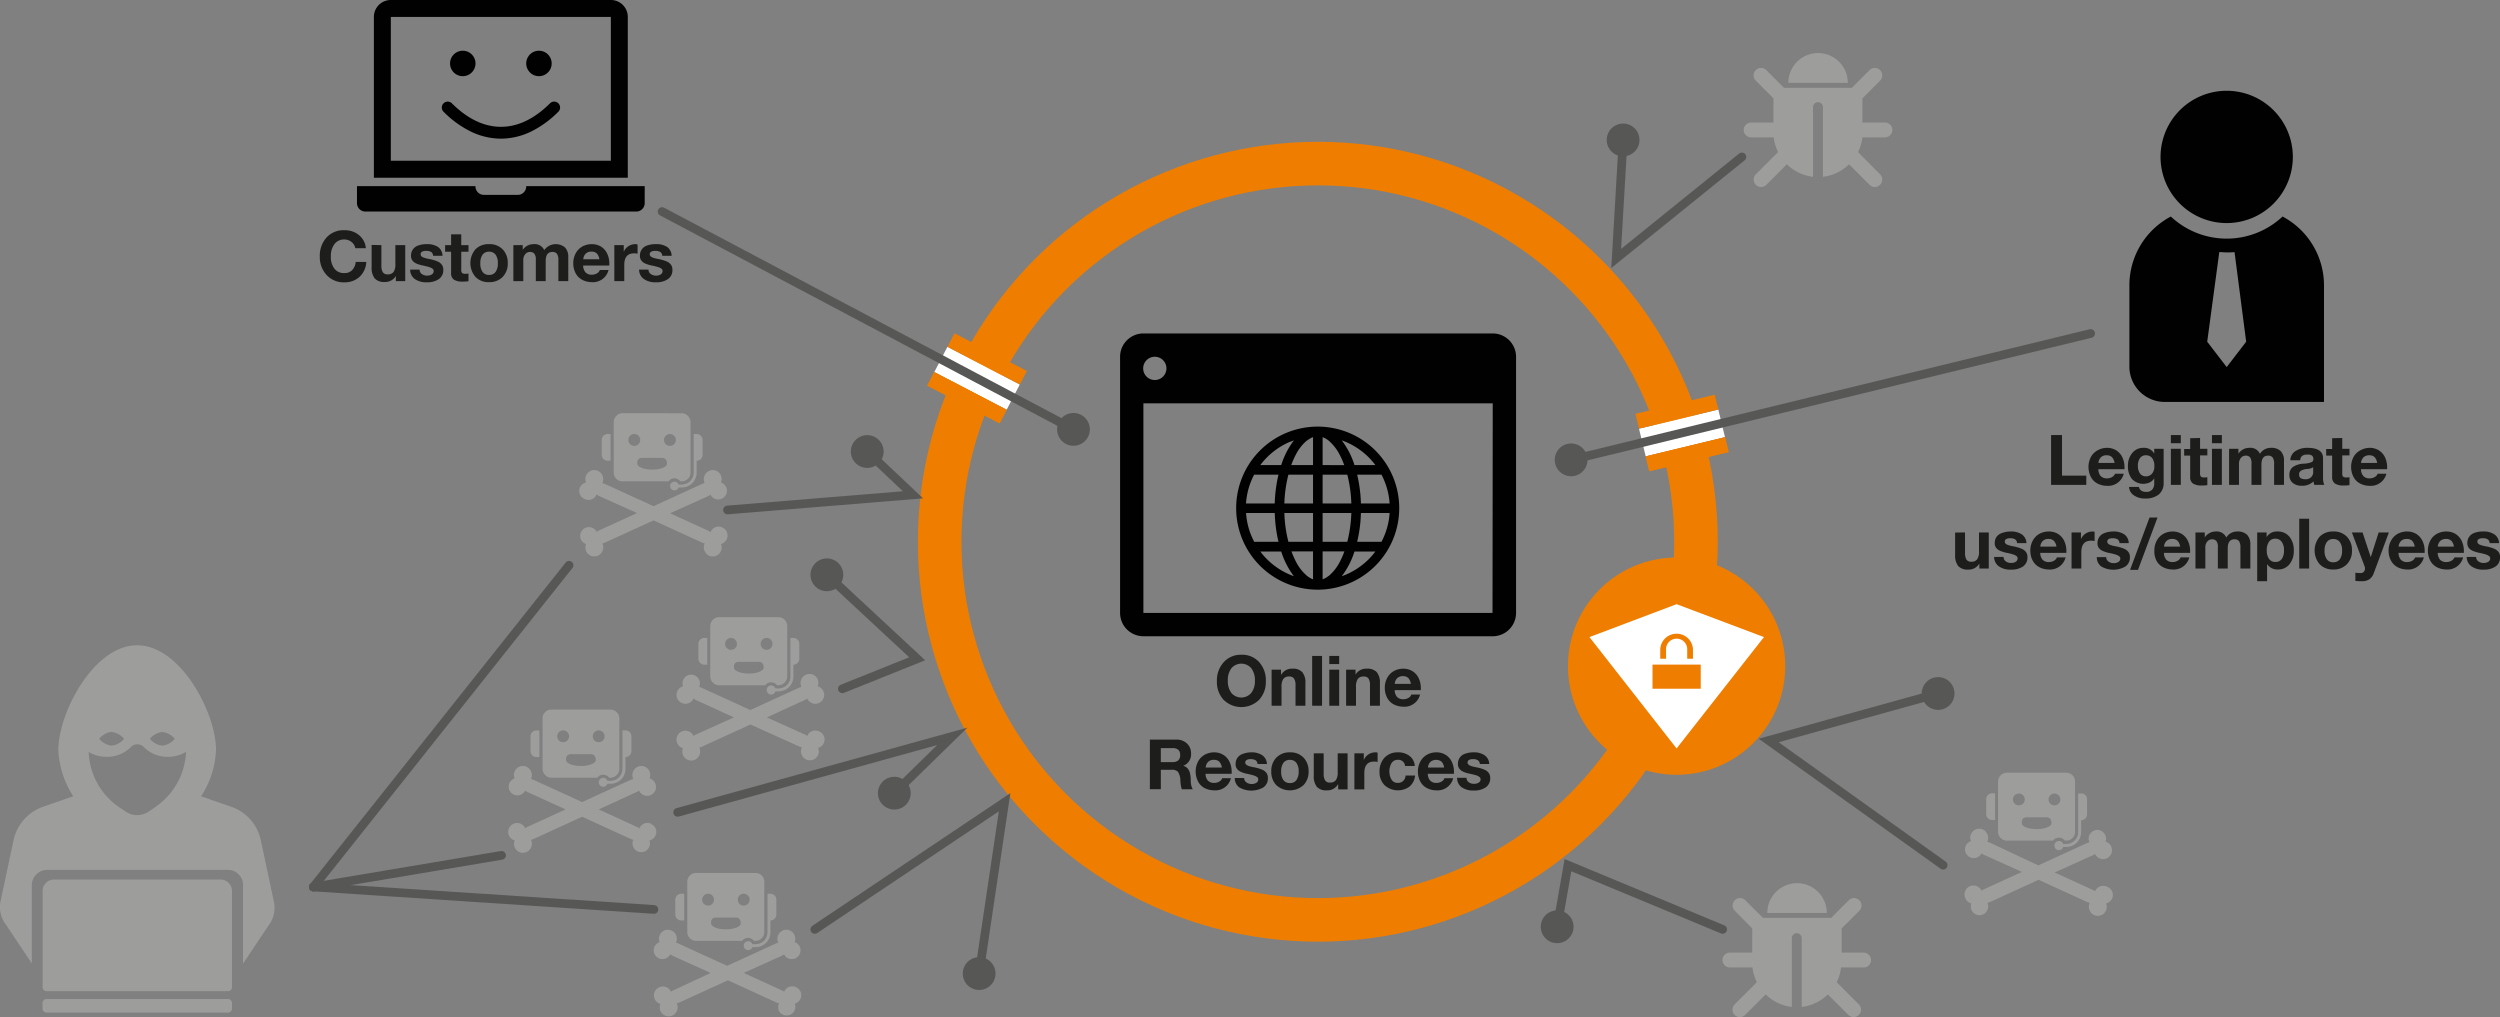 <?xml version="1.0" encoding="UTF-8"?>
<svg xmlns="http://www.w3.org/2000/svg" id="Ebene_1" data-name="Ebene 1" viewBox="0 0 573.71 233.41">
  <rect x="0" y="0" width="573.71" height="233.41" fill="#808080" stroke="none"/>
  <defs>
    <style>.cls-1{fill:#010101;}.cls-1,.cls-8{fill-rule:evenodd;}.cls-2,.cls-6{fill:none;stroke-miterlimit:10;}.cls-2{stroke:#ef7d00;stroke-width:10px;}.cls-3{fill:#fff;}.cls-4{fill:#ef7d00;}.cls-5{fill:#1d1d1b;}.cls-6{stroke:#575756;stroke-linecap:round;stroke-width:2px;}.cls-7{fill:#575756;}.cls-8,.cls-9{fill:#9d9d9c;}</style>
  </defs>
  <path id="Website" class="cls-1" d="M348.12,129.19H268a5.36,5.36,0,0,0-5.35,5.35v58.79a5.36,5.36,0,0,0,5.35,5.35h80.17a5.36,5.36,0,0,0,5.35-5.35h0V134.54A5.36,5.36,0,0,0,348.12,129.19Zm-77.5,5.35a2.67,2.67,0,1,1-2.67,2.67h0A2.67,2.67,0,0,1,270.62,134.54Zm77.5,58.79H268v-48.1h80.17ZM308,150.57a18.71,18.71,0,1,0,18.71,18.71A18.71,18.71,0,0,0,308,150.57ZM322.64,177h-5.58a32.52,32.52,0,0,0,.86-6.6h6.58a16,16,0,0,1-1.26,5.32A13.62,13.62,0,0,1,322.64,177Zm-29.82-1.27a16.67,16.67,0,0,1-1.26-5.33h6.59A32.52,32.52,0,0,0,299,177h-5.58C293.21,176.57,293,176.14,292.82,175.71Zm.61-14.13H299a32.61,32.61,0,0,0-.86,6.6h-6.59a16.54,16.54,0,0,1,1.26-5.32C293,162.42,293.21,162,293.43,161.58Zm21.58.9a30.33,30.33,0,0,1,.71,5.7h-6.59v-6.6h5.66c.08.29.15.59.22.9Zm-5.88-3.1V153a4.91,4.91,0,0,1,1.39.79,10.71,10.71,0,0,1,2.57,3.32,18.91,18.91,0,0,1,1,2.3Zm-3.58-5.62a5,5,0,0,1,1.38-.79v6.41h-5a18.91,18.91,0,0,1,1-2.3,10.56,10.56,0,0,1,2.57-3.32Zm1.38,7.82v6.6h-6.58a30.33,30.33,0,0,1,.71-5.7c.06-.31.14-.61.22-.9Zm-5.87,14.5a30.33,30.33,0,0,1-.71-5.7h6.58V177h-5.65C301.2,176.69,301.13,176.39,301.06,176.08Zm5.87,3.1v6.41a4.75,4.75,0,0,1-1.38-.79,10.45,10.45,0,0,1-2.57-3.32,18.91,18.91,0,0,1-1-2.3Zm3.59,5.62a4.68,4.68,0,0,1-1.39.79v-6.41h5a18.91,18.91,0,0,1-1,2.3,10.59,10.59,0,0,1-2.57,3.32ZM309.13,177v-6.6h6.59a31.18,31.18,0,0,1-.71,5.7c-.07.31-.14.61-.22.9Zm8.79-8.8a32.61,32.61,0,0,0-.86-6.6h5.58a13.62,13.62,0,0,1,.6,1.28,16,16,0,0,1,1.26,5.32Zm1.79-10.57a16.19,16.19,0,0,1,1.53,1.77h-4.8a18.41,18.41,0,0,0-2.92-5.67c.32.11.63.23.94.36a16.54,16.54,0,0,1,5.25,3.54Zm-18.1-3.54q.47-.19.93-.36a18.62,18.62,0,0,0-2.91,5.67h-4.8a16.19,16.19,0,0,1,1.53-1.77A16.54,16.54,0,0,1,301.61,154.07ZM296.36,181a16.19,16.19,0,0,1-1.53-1.77h4.8a18.51,18.51,0,0,0,2.91,5.67q-.46-.16-.93-.36A16.54,16.54,0,0,1,296.36,181Zm18.1,3.54c-.31.13-.62.25-.94.36a18.52,18.52,0,0,0,2.92-5.67h4.8a16.19,16.19,0,0,1-1.53,1.77,16.54,16.54,0,0,1-5.25,3.54Z" transform="translate(-5.61 -52.67)"></path>
  <path id="easy_internet" data-name="easy internet" class="cls-1" d="M126.37,95.39a1.94,1.94,0,0,1-1.94,2h-7.77a1.94,1.94,0,0,1-1.94-2H87.53v3.89a1.94,1.94,0,0,0,1.94,1.94h62.15a1.94,1.94,0,0,0,1.94-1.94V95.39Zm23.31-38.84a3.88,3.88,0,0,0-3.89-3.88H95.3a3.88,3.88,0,0,0-3.89,3.88h0V87.62h0v5.83h58.27V87.62h0s0-.05,0-.07Zm-54.38,0v33h50.49v-33Zm16.5,13.6a2.92,2.92,0,1,0-2.91-2.92,2.92,2.92,0,0,0,2.91,2.92Zm17.48,0a2.92,2.92,0,1,0-2.91-2.92,2.92,2.92,0,0,0,2.91,2.92ZM113.76,82.91a15.92,15.92,0,0,0,6.82,1.58h0a15.93,15.93,0,0,0,6.82-1.59,23.29,23.29,0,0,0,6.4-4.65,1.36,1.36,0,0,0-1.92-1.92c-3.61,3.61-7.41,5.44-11.31,5.44h0c-3.89,0-7.7-1.83-11.31-5.44a1.36,1.36,0,0,0-1.92,1.92A23.16,23.16,0,0,0,113.76,82.91Z" transform="translate(-5.61 -52.67)"></path>
  <circle class="cls-2" cx="302.42" cy="124.32" r="86.78"></circle>
  <rect class="cls-3" x="220.47" y="136.22" width="18.72" height="6.54" transform="translate(84.8 -143.06) rotate(27.51)"></rect>
  <rect class="cls-4" x="222.79" y="133.28" width="18.72" height="3.5" transform="translate(83.01 -144.63) rotate(27.51)"></rect>
  <rect class="cls-4" x="218.15" y="142.19" width="18.72" height="3.5" transform="translate(86.6 -141.48) rotate(27.51)"></rect>
  <rect class="cls-4" x="218.15" y="142.19" width="18.72" height="3.5" transform="translate(86.6 -141.48) rotate(27.51)"></rect>
  <rect class="cls-3" x="382.25" y="148.74" width="18.72" height="6.54" transform="translate(-30.38 43.69) rotate(-13.6)"></rect>
  <rect class="cls-4" x="381.07" y="145.37" width="18.72" height="3.5" transform="translate(-29.26 43.28) rotate(-13.6)"></rect>
  <rect class="cls-4" x="383.43" y="155.14" width="18.72" height="3.5" transform="translate(-31.49 44.1) rotate(-13.6)"></rect>
  <rect class="cls-4" x="383.43" y="155.14" width="18.72" height="3.5" transform="translate(-31.49 44.1) rotate(-13.6)"></rect>
  <path class="cls-5" d="M290.48,202.92a5.24,5.24,0,0,1,4.07,1.68A6.2,6.2,0,0,1,296.1,209a6,6,0,0,1-1.55,4.27,5.82,5.82,0,0,1-8.14,0,6,6,0,0,1-1.54-4.27,6.17,6.17,0,0,1,1.55-4.35A5.27,5.27,0,0,1,290.48,202.92Zm-3.1,6a4.41,4.41,0,0,0,.81,2.77,3,3,0,0,0,4.56,0,4.3,4.3,0,0,0,.84-2.79,4.51,4.51,0,0,0-.83-2.88,3,3,0,0,0-4.56,0A4.51,4.51,0,0,0,287.38,209Z" transform="translate(-5.61 -52.67)"></path>
  <path class="cls-5" d="M302.18,206.12a2.93,2.93,0,0,1,2.29.8,3.77,3.77,0,0,1,.71,2.55v5.15h-2.27v-4.69a2.79,2.79,0,0,0-.33-1.52,1.23,1.23,0,0,0-1.12-.49,1.56,1.56,0,0,0-1.35.56,3.11,3.11,0,0,0-.41,1.84v4.3h-2.28v-8.27h2.16v1.15h.05A2.81,2.81,0,0,1,302.18,206.12Z" transform="translate(-5.61 -52.67)"></path>
  <path class="cls-5" d="M309,203.2v11.42h-2.27V203.2Z" transform="translate(-5.61 -52.67)"></path>
  <path class="cls-5" d="M312.93,203.2v1.87h-2.27V203.2Zm0,3.15v8.27h-2.27v-8.27Z" transform="translate(-5.61 -52.67)"></path>
  <path class="cls-5" d="M319.27,206.12a2.93,2.93,0,0,1,2.29.8,3.77,3.77,0,0,1,.72,2.55v5.15H320v-4.69a2.89,2.89,0,0,0-.32-1.52,1.26,1.26,0,0,0-1.13-.49,1.56,1.56,0,0,0-1.35.56,3.18,3.18,0,0,0-.41,1.84v4.3h-2.27v-8.27h2.16v1.15h0A2.81,2.81,0,0,1,319.27,206.12Z" transform="translate(-5.61 -52.67)"></path>
  <path class="cls-5" d="M327.63,206.12a4,4,0,0,1,2.08.55,3.7,3.7,0,0,1,1.43,1.57,5.18,5.18,0,0,1,.53,2.38c0,.09,0,.22,0,.42h-6a2.39,2.39,0,0,0,.52,1.54,1.89,1.89,0,0,0,1.5.55,2.17,2.17,0,0,0,1.14-.31,1.36,1.36,0,0,0,.66-.76h2a3.67,3.67,0,0,1-3.87,2.78,4.8,4.8,0,0,1-2.1-.49,3.61,3.61,0,0,1-1.55-1.5,4.71,4.71,0,0,1-.57-2.36,4.6,4.6,0,0,1,.58-2.3,3.85,3.85,0,0,1,1.55-1.55A4.46,4.46,0,0,1,327.63,206.12Zm1.75,3.48a2.43,2.43,0,0,0-.6-1.35,1.71,1.71,0,0,0-1.23-.41,1.77,1.77,0,0,0-1.31.47,2,2,0,0,0-.56,1.29Z" transform="translate(-5.61 -52.67)"></path>
  <path class="cls-5" d="M275.6,222.4a3.36,3.36,0,0,1,2.39.88,3,3,0,0,1,.95,2.27,2.78,2.78,0,0,1-1.81,2.86v0a1.94,1.94,0,0,1,1,.59,2.82,2.82,0,0,1,.52.95,7.39,7.39,0,0,1,.22,1.74,4.11,4.11,0,0,0,.45,2.1h-2.51a7.61,7.61,0,0,1-.32-2,3.73,3.73,0,0,0-.56-2,1.82,1.82,0,0,0-1.41-.47H272v4.46h-2.51V222.4Zm-.88,5.16a2,2,0,0,0,1.25-.36,1.51,1.51,0,0,0,.46-1.27,1.48,1.48,0,0,0-.45-1.22,2,2,0,0,0-1.28-.36H272v3.21Z" transform="translate(-5.61 -52.67)"></path>
  <path class="cls-5" d="M284.22,225.32a4,4,0,0,1,2.08.55,3.78,3.78,0,0,1,1.44,1.57,5.31,5.31,0,0,1,.52,2.38c0,.09,0,.22,0,.42h-6a2.39,2.39,0,0,0,.52,1.54,1.91,1.91,0,0,0,1.5.55,2.17,2.17,0,0,0,1.14-.31,1.42,1.42,0,0,0,.67-.76h2a3.69,3.69,0,0,1-3.88,2.78,4.8,4.8,0,0,1-2.1-.49,3.53,3.53,0,0,1-1.54-1.5,5,5,0,0,1,0-4.66,3.81,3.81,0,0,1,1.56-1.55A4.39,4.39,0,0,1,284.22,225.32ZM286,228.8a2.5,2.5,0,0,0-.59-1.35,1.75,1.75,0,0,0-1.24-.41,1.77,1.77,0,0,0-1.31.47,2,2,0,0,0-.56,1.29Z" transform="translate(-5.61 -52.67)"></path>
  <path class="cls-5" d="M292.7,225.32a4.37,4.37,0,0,1,2.6.68,2.54,2.54,0,0,1,1.05,2h-2.16a1.07,1.07,0,0,0-.43-.85,2,2,0,0,0-1.12-.27,1.79,1.79,0,0,0-.95.2.66.66,0,0,0-.11,1.05,1.83,1.83,0,0,0,.63.34c.29.09.6.17.94.24a9.49,9.49,0,0,1,2.19.62,2.4,2.4,0,0,1,.94.77,2,2,0,0,1,.29,1.11,2.5,2.5,0,0,1-1,2.13,5.54,5.54,0,0,1-5.6,0,2.62,2.62,0,0,1-1-2.13h2.16a1.19,1.19,0,0,0,.5,1,2,2,0,0,0,1.24.37,1.87,1.87,0,0,0,1.07-.28.87.87,0,0,0,.42-.77.67.67,0,0,0-.26-.53,2.61,2.61,0,0,0-.75-.37c-.32-.1-.81-.23-1.48-.37a6.69,6.69,0,0,1-1.43-.43,2.35,2.35,0,0,1-.95-.71,1.74,1.74,0,0,1-.33-1.08,2.56,2.56,0,0,1,.39-1.42,2.36,2.36,0,0,1,1.2-.92A5.57,5.57,0,0,1,292.7,225.32Z" transform="translate(-5.61 -52.67)"></path>
  <path class="cls-5" d="M301.62,225.32a4.13,4.13,0,0,1,3.13,1.21,4.4,4.4,0,0,1,1.16,3.16,4.32,4.32,0,0,1-1.18,3.16,4.66,4.66,0,0,1-6.23,0,4.38,4.38,0,0,1-1.15-3.15,4.33,4.33,0,0,1,1.17-3.18A4.19,4.19,0,0,1,301.62,225.32Zm-2,4.37a3.24,3.24,0,0,0,.51,2,1.76,1.76,0,0,0,1.49.68,1.74,1.74,0,0,0,1.51-.7,3.26,3.26,0,0,0,.5-1.94,3.21,3.21,0,0,0-.52-2,1.79,1.79,0,0,0-1.51-.68,1.73,1.73,0,0,0-1.47.68A3.28,3.28,0,0,0,299.62,229.69Z" transform="translate(-5.61 -52.67)"></path>
  <path class="cls-5" d="M309.37,225.55v4.69a2.89,2.89,0,0,0,.31,1.48,1.19,1.19,0,0,0,1.15.53,1.54,1.54,0,0,0,1.35-.56,3.09,3.09,0,0,0,.41-1.79v-4.35h2.27v8.27H312.7v-1.15h-.05a2.77,2.77,0,0,1-2.54,1.37,2.86,2.86,0,0,1-2.31-.82,3.83,3.83,0,0,1-.7-2.54v-5.13Z" transform="translate(-5.61 -52.67)"></path>
  <path class="cls-5" d="M321.26,225.32a1.44,1.44,0,0,1,.49.08v2.12a3.42,3.42,0,0,0-.81-.08c-1.5,0-2.24.88-2.24,2.65v3.73h-2.28v-8.27h2.16v1.53h0a2.88,2.88,0,0,1,2.64-1.76Z" transform="translate(-5.61 -52.67)"></path>
  <path class="cls-5" d="M326.39,225.32a4.19,4.19,0,0,1,2.73.86,3.08,3.08,0,0,1,1.16,2.28h-2.23a1.52,1.52,0,0,0-1.68-1.42,1.62,1.62,0,0,0-1.41.73,3.84,3.84,0,0,0,0,3.84,1.6,1.6,0,0,0,1.39.72,1.7,1.7,0,0,0,1.81-1.68h2.19a3.79,3.79,0,0,1-1.27,2.52,4.55,4.55,0,0,1-5.72-.3,4.18,4.18,0,0,1-1.17-3.07,4.58,4.58,0,0,1,1.15-3.26A4.06,4.06,0,0,1,326.39,225.32Z" transform="translate(-5.61 -52.67)"></path>
  <path class="cls-5" d="M335.24,225.32a4,4,0,0,1,2.08.55,3.76,3.76,0,0,1,1.43,1.57,5.18,5.18,0,0,1,.52,2.38c0,.09,0,.22,0,.42h-6a2.34,2.34,0,0,0,.52,1.54,1.87,1.87,0,0,0,1.49.55,2.18,2.18,0,0,0,1.15-.31,1.4,1.4,0,0,0,.66-.76h2a3.69,3.69,0,0,1-3.87,2.78,4.77,4.77,0,0,1-2.1-.49,3.61,3.61,0,0,1-1.55-1.5,4.71,4.71,0,0,1-.57-2.36,4.6,4.6,0,0,1,.58-2.3,3.85,3.85,0,0,1,1.55-1.55A4.43,4.43,0,0,1,335.24,225.32ZM337,228.8a2.36,2.36,0,0,0-.59-1.35,2.06,2.06,0,0,0-2.54.06,2,2,0,0,0-.56,1.29Z" transform="translate(-5.61 -52.67)"></path>
  <path class="cls-5" d="M343.72,225.32a4.39,4.39,0,0,1,2.6.68,2.57,2.57,0,0,1,1.05,2h-2.16a1.08,1.08,0,0,0-.44-.85,1.93,1.93,0,0,0-1.12-.27,1.84,1.84,0,0,0-.95.2.67.67,0,0,0-.1,1.05,1.83,1.83,0,0,0,.63.34,8.54,8.54,0,0,0,.94.24,9.66,9.66,0,0,1,2.19.62,2.36,2.36,0,0,1,.93.77,2,2,0,0,1,.3,1.11,2.49,2.49,0,0,1-1,2.13,4.52,4.52,0,0,1-2.76.74,4.59,4.59,0,0,1-2.84-.78,2.63,2.63,0,0,1-1-2.13h2.16a1.21,1.21,0,0,0,.49,1,2,2,0,0,0,1.25.37,1.84,1.84,0,0,0,1.06-.28.86.86,0,0,0,.43-.77.65.65,0,0,0-.27-.53,2.42,2.42,0,0,0-.74-.37c-.32-.1-.82-.23-1.49-.37a6.6,6.6,0,0,1-1.42-.43,2.29,2.29,0,0,1-.95-.71,1.74,1.74,0,0,1-.33-1.08,2.56,2.56,0,0,1,.39-1.42,2.32,2.32,0,0,1,1.2-.92A5.57,5.57,0,0,1,343.72,225.32Z" transform="translate(-5.61 -52.67)"></path>
  <path class="cls-5" d="M478.81,152.51v9.31h5.57v2.12H476.3V152.51Z" transform="translate(-5.61 -52.67)"></path>
  <path class="cls-5" d="M489.11,155.44a4,4,0,0,1,2.08.54,3.81,3.81,0,0,1,1.44,1.58,5.31,5.31,0,0,1,.52,2.38c0,.08,0,.22,0,.41h-6a2.42,2.42,0,0,0,.52,1.55,1.94,1.94,0,0,0,1.5.55,2.24,2.24,0,0,0,1.14-.31,1.46,1.46,0,0,0,.67-.76h2a3.7,3.7,0,0,1-3.88,2.78,4.84,4.84,0,0,1-2.1-.5,3.56,3.56,0,0,1-1.54-1.49,5,5,0,0,1,0-4.67A3.81,3.81,0,0,1,487,156,4.38,4.38,0,0,1,489.11,155.44Zm1.75,3.47a2.46,2.46,0,0,0-.59-1.34,1.71,1.71,0,0,0-1.24-.42,1.81,1.81,0,0,0-1.31.47,2.08,2.08,0,0,0-.56,1.29Z" transform="translate(-5.61 -52.67)"></path>
  <path class="cls-5" d="M497.5,155.44a2.62,2.62,0,0,1,2.47,1.33h0v-1.11h2.16v7.76a3.33,3.33,0,0,1-1.11,2.72,4.82,4.82,0,0,1-3.16.93,4.25,4.25,0,0,1-2.59-.75,2.45,2.45,0,0,1-1.08-1.9h2.26c.18.75.74,1.13,1.69,1.13a1.74,1.74,0,0,0,1.36-.52,2.14,2.14,0,0,0,.47-1.48v-1.13h0a2.37,2.37,0,0,1-1,.94,3.57,3.57,0,0,1-4.09-.75,4.55,4.55,0,0,1-.94-3.07,4.41,4.41,0,0,1,1-2.93A3.21,3.21,0,0,1,497.5,155.44Zm-1.28,4.06a3,3,0,0,0,.49,1.83,1.59,1.59,0,0,0,1.35.65,1.74,1.74,0,0,0,1.41-.63,2.53,2.53,0,0,0,.53-1.67,3,3,0,0,0-.51-1.89,1.74,1.74,0,0,0-1.44-.64,1.56,1.56,0,0,0-1.36.67A2.85,2.85,0,0,0,496.22,159.5Z" transform="translate(-5.61 -52.67)"></path>
  <path class="cls-5" d="M506.07,152.51v1.87h-2.28v-1.87Zm0,3.15v8.28h-2.28v-8.28Z" transform="translate(-5.61 -52.67)"></path>
  <path class="cls-5" d="M510.49,153.18v2.48h1.67v1.52h-1.67v4.1a1.18,1.18,0,0,0,.19.77,1.12,1.12,0,0,0,.77.19,3.62,3.62,0,0,0,.71-.06V164a8,8,0,0,1-1.35.08,3.43,3.43,0,0,1-1.95-.45,1.74,1.74,0,0,1-.64-1.55v-4.85h-1.38v-1.52h1.38v-2.48Z" transform="translate(-5.61 -52.67)"></path>
  <path class="cls-5" d="M515.49,152.51v1.87h-2.27v-1.87Zm0,3.15v8.28h-2.27v-8.28Z" transform="translate(-5.61 -52.67)"></path>
  <path class="cls-5" d="M521.81,155.44a2.38,2.38,0,0,1,2.42,1.38,2.91,2.91,0,0,1,2.51-1.38,3,3,0,0,1,2.28.78,3.06,3.06,0,0,1,.73,2.16v5.56h-2.27v-4.79a2.51,2.51,0,0,0-.33-1.5,1.27,1.27,0,0,0-1.07-.42c-1,0-1.51.7-1.51,2.08v4.63h-2.28v-4.88a2.26,2.26,0,0,0-.33-1.44,1.31,1.31,0,0,0-1-.39,1.4,1.4,0,0,0-1.1.52,2.07,2.07,0,0,0-.44,1.37v4.82h-2.27v-8.28h2.14v1.12h0A3,3,0,0,1,521.81,155.44Z" transform="translate(-5.61 -52.67)"></path>
  <path class="cls-5" d="M535.1,155.44c2.41,0,3.61.79,3.61,2.35v4.39a4,4,0,0,0,.29,1.76h-2.3a3.16,3.16,0,0,1-.16-.8,3.74,3.74,0,0,1-2.79,1,3,3,0,0,1-2-.66,2.25,2.25,0,0,1-.76-1.82,2.21,2.21,0,0,1,.72-1.76,4.75,4.75,0,0,1,2.67-.83,5.53,5.53,0,0,0,1.74-.36.72.72,0,0,0,.37-.67,1,1,0,0,0-.33-.83A1.82,1.82,0,0,0,535,157a1.69,1.69,0,0,0-1.09.3,1.27,1.27,0,0,0-.43,1h-2.28a2.56,2.56,0,0,1,1.12-2.07A4.93,4.93,0,0,1,535.1,155.44Zm-1.89,6.14c0,.71.46,1.06,1.39,1.06a1.65,1.65,0,0,0,1.84-1.87v-.88a2.68,2.68,0,0,1-1.37.4,3.42,3.42,0,0,0-1.41.39A1,1,0,0,0,533.21,161.58Z" transform="translate(-5.61 -52.67)"></path>
  <path class="cls-5" d="M543.12,153.18v2.48h1.66v1.52h-1.66v4.1a1.12,1.12,0,0,0,.19.77,1.1,1.1,0,0,0,.77.19,3.51,3.51,0,0,0,.7-.06V164a7.89,7.89,0,0,1-1.34.08,3.44,3.44,0,0,1-2-.45,1.76,1.76,0,0,1-.64-1.55v-4.85h-1.37v-1.52h1.37v-2.48Z" transform="translate(-5.61 -52.67)"></path>
  <path class="cls-5" d="M549.38,155.44a4,4,0,0,1,2.08.54,3.81,3.81,0,0,1,1.44,1.58,5.31,5.31,0,0,1,.52,2.38c0,.08,0,.22,0,.41h-6a2.42,2.42,0,0,0,.52,1.55,1.94,1.94,0,0,0,1.5.55,2.24,2.24,0,0,0,1.14-.31,1.46,1.46,0,0,0,.67-.76h2a3.7,3.7,0,0,1-3.88,2.78,4.84,4.84,0,0,1-2.1-.5,3.51,3.51,0,0,1-1.54-1.49,5,5,0,0,1,0-4.67A3.81,3.81,0,0,1,547.3,156,4.38,4.38,0,0,1,549.38,155.44Zm1.75,3.47a2.46,2.46,0,0,0-.59-1.34,1.71,1.71,0,0,0-1.24-.42,1.81,1.81,0,0,0-1.31.47,2.08,2.08,0,0,0-.56,1.29Z" transform="translate(-5.61 -52.67)"></path>
  <path class="cls-5" d="M456.55,174.86v4.69a3,3,0,0,0,.3,1.49,1.22,1.22,0,0,0,1.15.53,1.56,1.56,0,0,0,1.35-.56,3,3,0,0,0,.41-1.79v-4.36H462v8.28h-2.16V182h0a2.81,2.81,0,0,1-2.55,1.38,2.86,2.86,0,0,1-2.31-.82,3.91,3.91,0,0,1-.7-2.54v-5.14Z" transform="translate(-5.61 -52.67)"></path>
  <path class="cls-5" d="M467,174.64a4.37,4.37,0,0,1,2.6.67,2.54,2.54,0,0,1,1.05,2h-2.16a1.08,1.08,0,0,0-.43-.86,2,2,0,0,0-1.12-.26,1.83,1.83,0,0,0-.95.19.63.63,0,0,0-.31.58.66.66,0,0,0,.2.48,1.65,1.65,0,0,0,.64.33,5.73,5.73,0,0,0,.93.24,9.75,9.75,0,0,1,2.19.63,2.31,2.31,0,0,1,.94.77,1.9,1.9,0,0,1,.3,1.1,2.49,2.49,0,0,1-1,2.14,4.63,4.63,0,0,1-2.76.74,4.57,4.57,0,0,1-2.84-.78,2.64,2.64,0,0,1-1.05-2.13h2.16a1.2,1.2,0,0,0,.5,1,2,2,0,0,0,1.25.38,1.86,1.86,0,0,0,1.06-.28.89.89,0,0,0,.42-.78.62.62,0,0,0-.26-.52,2.54,2.54,0,0,0-.74-.37,13.83,13.83,0,0,0-1.49-.37,7.32,7.32,0,0,1-1.43-.43,2.35,2.35,0,0,1-1-.71,1.78,1.78,0,0,1-.33-1.08,2.52,2.52,0,0,1,.4-1.43A2.43,2.43,0,0,1,465,175,5.49,5.49,0,0,1,467,174.64Z" transform="translate(-5.61 -52.67)"></path>
  <path class="cls-5" d="M475.78,174.64a4,4,0,0,1,2.08.54,3.72,3.72,0,0,1,1.43,1.58,5.18,5.18,0,0,1,.52,2.38c0,.08,0,.22,0,.41h-6a2.42,2.42,0,0,0,.52,1.55,1.93,1.93,0,0,0,1.5.55,2.27,2.27,0,0,0,1.14-.31,1.36,1.36,0,0,0,.66-.76h2a3.68,3.68,0,0,1-3.87,2.78,4.81,4.81,0,0,1-2.1-.5,3.59,3.59,0,0,1-1.55-1.49,4.77,4.77,0,0,1-.57-2.36,4.66,4.66,0,0,1,.58-2.31,3.85,3.85,0,0,1,1.55-1.55A4.45,4.45,0,0,1,475.78,174.64Zm1.75,3.47a2.39,2.39,0,0,0-.6-1.34,1.67,1.67,0,0,0-1.23-.42,1.81,1.81,0,0,0-1.31.47,2,2,0,0,0-.56,1.29Z" transform="translate(-5.61 -52.67)"></path>
  <path class="cls-5" d="M485.8,174.64a1.44,1.44,0,0,1,.49.08v2.11a4,4,0,0,0-.81-.08c-1.5,0-2.24.89-2.24,2.66v3.73H481v-8.28h2.16v1.54h0a2.76,2.76,0,0,1,1.06-1.28A2.82,2.82,0,0,1,485.8,174.64Z" transform="translate(-5.61 -52.67)"></path>
  <path class="cls-5" d="M490.51,174.64a4.42,4.42,0,0,1,2.61.67,2.56,2.56,0,0,1,1,2H492a1.08,1.08,0,0,0-.43-.86,2,2,0,0,0-1.12-.26,1.83,1.83,0,0,0-.95.19.68.68,0,0,0-.1,1.06,1.53,1.53,0,0,0,.63.33,5.73,5.73,0,0,0,.93.24,10,10,0,0,1,2.2.63,2.35,2.35,0,0,1,.93.77,1.9,1.9,0,0,1,.3,1.1,2.49,2.49,0,0,1-1,2.14,5.54,5.54,0,0,1-5.6,0,2.64,2.64,0,0,1-1-2.13h2.16a1.2,1.2,0,0,0,.5,1,2,2,0,0,0,1.25.38,1.86,1.86,0,0,0,1.06-.28.9.9,0,0,0,.43-.78.63.63,0,0,0-.27-.52,2.54,2.54,0,0,0-.74-.37,13.83,13.83,0,0,0-1.49-.37,7.21,7.21,0,0,1-1.42-.43,2.32,2.32,0,0,1-1-.71,1.77,1.77,0,0,1-.32-1.08,2.6,2.6,0,0,1,.39-1.43,2.43,2.43,0,0,1,1.2-.92A5.53,5.53,0,0,1,490.51,174.64Z" transform="translate(-5.61 -52.67)"></path>
  <path class="cls-5" d="M500.72,171.44l-4.47,12h-1.82l4.46-12Z" transform="translate(-5.61 -52.67)"></path>
  <path class="cls-5" d="M504.17,174.64a4,4,0,0,1,2.08.54,3.72,3.72,0,0,1,1.43,1.58,5.18,5.18,0,0,1,.52,2.38c0,.08,0,.22,0,.41h-6a2.42,2.42,0,0,0,.52,1.55,1.93,1.93,0,0,0,1.5.55,2.27,2.27,0,0,0,1.14-.31,1.36,1.36,0,0,0,.66-.76h2a3.68,3.68,0,0,1-3.87,2.78,4.81,4.81,0,0,1-2.1-.5,3.59,3.59,0,0,1-1.55-1.49A4.77,4.77,0,0,1,500,179a4.66,4.66,0,0,1,.58-2.31,3.85,3.85,0,0,1,1.55-1.55A4.45,4.45,0,0,1,504.17,174.64Zm1.75,3.47a2.39,2.39,0,0,0-.6-1.34,1.67,1.67,0,0,0-1.23-.42,1.81,1.81,0,0,0-1.31.47,2,2,0,0,0-.56,1.29Z" transform="translate(-5.61 -52.67)"></path>
  <path class="cls-5" d="M514.09,174.64a2.38,2.38,0,0,1,2.42,1.38,2.9,2.9,0,0,1,2.51-1.38,3,3,0,0,1,2.28.78,3.1,3.1,0,0,1,.73,2.16v5.56h-2.28v-4.79a2.6,2.6,0,0,0-.32-1.5,1.28,1.28,0,0,0-1.07-.42c-1,0-1.52.7-1.52,2.08v4.63h-2.27v-4.88a2.19,2.19,0,0,0-.34-1.44,1.29,1.29,0,0,0-1-.39,1.39,1.39,0,0,0-1.09.52,2,2,0,0,0-.44,1.37v4.82h-2.27v-8.28h2.14V176h0A3,3,0,0,1,514.09,174.64Z" transform="translate(-5.61 -52.67)"></path>
  <path class="cls-5" d="M528.26,174.64a3.41,3.41,0,0,1,2.74,1.2,4.85,4.85,0,0,1,1,3.25,4.65,4.65,0,0,1-1,3.07,3.26,3.26,0,0,1-2.65,1.2,2.82,2.82,0,0,1-2.48-1.25h0v3.94h-2.27V174.86h2.16v1.06h0A2.73,2.73,0,0,1,528.26,174.64ZM525.8,179a3.2,3.2,0,0,0,.51,1.92,1.71,1.71,0,0,0,1.47.71,1.67,1.67,0,0,0,1.48-.71,3.27,3.27,0,0,0,.49-1.92,3.19,3.19,0,0,0-.53-2,1.73,1.73,0,0,0-1.47-.71,1.68,1.68,0,0,0-1.45.71A3.36,3.36,0,0,0,525.8,179Z" transform="translate(-5.61 -52.67)"></path>
  <path class="cls-5" d="M535.52,171.71v11.43h-2.27V171.71Z" transform="translate(-5.61 -52.67)"></path>
  <path class="cls-5" d="M541.06,174.64a4.11,4.11,0,0,1,3.14,1.21,4.37,4.37,0,0,1,1.15,3.16,4.29,4.29,0,0,1-1.18,3.16,4.18,4.18,0,0,1-3.11,1.19,4.1,4.1,0,0,1-3.12-1.21,4.88,4.88,0,0,1,0-6.33A4.18,4.18,0,0,1,541.06,174.64Zm-2,4.37a3.16,3.16,0,0,0,.52,2,1.72,1.72,0,0,0,1.48.69,1.76,1.76,0,0,0,1.52-.71,3.28,3.28,0,0,0,.5-1.93,3.19,3.19,0,0,0-.52-2,1.78,1.78,0,0,0-1.51-.69,1.72,1.72,0,0,0-1.47.69A3.19,3.19,0,0,0,539.06,179Z" transform="translate(-5.61 -52.67)"></path>
  <path class="cls-5" d="M547.78,174.86l1.88,5.67h0l1.81-5.67h2.35l-3.46,9.32a2.88,2.88,0,0,1-1,1.42,3.15,3.15,0,0,1-1.8.45c-.33,0-.81,0-1.43-.08V184.1a9.94,9.94,0,0,0,1.2.08,1,1,0,0,0,.75-.3,1.11,1.11,0,0,0,.26-.74,1.37,1.37,0,0,0-.1-.52l-2.91-7.76Z" transform="translate(-5.61 -52.67)"></path>
  <path class="cls-5" d="M558,174.64a4,4,0,0,1,2.08.54,3.79,3.79,0,0,1,1.43,1.58,5.18,5.18,0,0,1,.52,2.38c0,.08,0,.22,0,.41h-6a2.37,2.37,0,0,0,.52,1.55,1.9,1.9,0,0,0,1.49.55,2.28,2.28,0,0,0,1.15-.31,1.45,1.45,0,0,0,.66-.76h2a3.7,3.7,0,0,1-3.87,2.78,4.85,4.85,0,0,1-2.11-.5,3.56,3.56,0,0,1-1.54-1.49,4.77,4.77,0,0,1-.58-2.36,4.67,4.67,0,0,1,.59-2.31,3.79,3.79,0,0,1,1.55-1.55A4.4,4.4,0,0,1,558,174.64Zm1.74,3.47a2.33,2.33,0,0,0-.59-1.34,1.7,1.7,0,0,0-1.23-.42,1.79,1.79,0,0,0-1.31.47,2,2,0,0,0-.56,1.29Z" transform="translate(-5.61 -52.67)"></path>
  <path class="cls-5" d="M567,174.64a4,4,0,0,1,2.08.54,3.86,3.86,0,0,1,1.43,1.58,5.31,5.31,0,0,1,.52,2.38c0,.08,0,.22,0,.41h-6a2.42,2.42,0,0,0,.52,1.55,1.94,1.94,0,0,0,1.5.55,2.21,2.21,0,0,0,1.14-.31,1.42,1.42,0,0,0,.67-.76h2a3.7,3.7,0,0,1-3.87,2.78,4.85,4.85,0,0,1-2.11-.5,3.56,3.56,0,0,1-1.54-1.49,5,5,0,0,1,0-4.67,3.73,3.73,0,0,1,1.55-1.55A4.4,4.4,0,0,1,567,174.64Zm1.74,3.47a2.39,2.39,0,0,0-.59-1.34,1.7,1.7,0,0,0-1.23-.42,1.82,1.82,0,0,0-1.32.47,2.08,2.08,0,0,0-.56,1.29Z" transform="translate(-5.61 -52.67)"></path>
  <path class="cls-5" d="M575.45,174.64a4.37,4.37,0,0,1,2.6.67,2.54,2.54,0,0,1,1.05,2h-2.16a1.08,1.08,0,0,0-.43-.86,2,2,0,0,0-1.12-.26,1.83,1.83,0,0,0-.95.19.63.63,0,0,0-.31.58.66.66,0,0,0,.2.48,1.65,1.65,0,0,0,.64.33,5.73,5.73,0,0,0,.93.24,9.75,9.75,0,0,1,2.19.63,2.31,2.31,0,0,1,.94.77,1.9,1.9,0,0,1,.3,1.1,2.49,2.49,0,0,1-1,2.14,4.63,4.63,0,0,1-2.76.74,4.57,4.57,0,0,1-2.84-.78,2.64,2.64,0,0,1-1.05-2.13h2.16a1.2,1.2,0,0,0,.5,1,2,2,0,0,0,1.25.38,1.86,1.86,0,0,0,1.06-.28.89.89,0,0,0,.42-.78.62.62,0,0,0-.26-.52,2.54,2.54,0,0,0-.74-.37,13.83,13.83,0,0,0-1.49-.37,7.32,7.32,0,0,1-1.43-.43,2.35,2.35,0,0,1-1-.71,1.78,1.78,0,0,1-.33-1.08,2.52,2.52,0,0,1,.4-1.43,2.43,2.43,0,0,1,1.2-.92A5.49,5.49,0,0,1,575.45,174.64Z" transform="translate(-5.61 -52.67)"></path>
  <path class="cls-5" d="M84.64,105.5A5.07,5.07,0,0,1,88,106.63a4.33,4.33,0,0,1,1.57,3H87.14a2.22,2.22,0,0,0-.85-1.42,2.54,2.54,0,0,0-1.65-.58,2.69,2.69,0,0,0-2.28,1.06,4.52,4.52,0,0,0-.82,2.86,4.35,4.35,0,0,0,.82,2.79,2.75,2.75,0,0,0,2.28,1,2.38,2.38,0,0,0,1.76-.66,3.14,3.14,0,0,0,.84-1.9h2.43a5,5,0,0,1-1.56,3.43,5,5,0,0,1-3.47,1.25,5.29,5.29,0,0,1-4.06-1.66A6,6,0,0,1,79,111.53a6.2,6.2,0,0,1,1.53-4.34A5.25,5.25,0,0,1,84.64,105.5Z" transform="translate(-5.61 -52.67)"></path>
  <path class="cls-5" d="M93.13,108.92v4.69a3,3,0,0,0,.3,1.49,1.22,1.22,0,0,0,1.15.53,1.56,1.56,0,0,0,1.35-.56,3,3,0,0,0,.41-1.8v-4.35h2.27v8.27H96.45V116h0a2.81,2.81,0,0,1-2.55,1.38,2.86,2.86,0,0,1-2.31-.83,3.86,3.86,0,0,1-.7-2.53v-5.14Z" transform="translate(-5.61 -52.67)"></path>
  <path class="cls-5" d="M103.56,108.7a4.37,4.37,0,0,1,2.6.67,2.53,2.53,0,0,1,1,2h-2.16a1.07,1.07,0,0,0-.43-.86,2,2,0,0,0-1.12-.26,1.83,1.83,0,0,0-1,.19.63.63,0,0,0-.31.58.66.66,0,0,0,.2.48,1.8,1.8,0,0,0,.64.33,5.73,5.73,0,0,0,.93.24,9.24,9.24,0,0,1,2.19.63,2.31,2.31,0,0,1,.94.77,1.9,1.9,0,0,1,.3,1.1,2.46,2.46,0,0,1-1,2.13,4.56,4.56,0,0,1-2.76.75,4.5,4.5,0,0,1-2.84-.79,2.61,2.61,0,0,1-1-2.12h2.16a1.21,1.21,0,0,0,.5,1,2,2,0,0,0,1.25.38,1.86,1.86,0,0,0,1.06-.28.89.89,0,0,0,.42-.78.64.64,0,0,0-.26-.53,2.55,2.55,0,0,0-.74-.36,13.83,13.83,0,0,0-1.49-.37,7.32,7.32,0,0,1-1.43-.43,2.35,2.35,0,0,1-.95-.71,1.79,1.79,0,0,1-.33-1.09,2.51,2.51,0,0,1,.4-1.42,2.43,2.43,0,0,1,1.2-.92A5.49,5.49,0,0,1,103.56,108.7Z" transform="translate(-5.61 -52.67)"></path>
  <path class="cls-5" d="M111.46,106.44v2.48h1.66v1.52h-1.66v4.1a1.12,1.12,0,0,0,.19.77,1.09,1.09,0,0,0,.77.19,3.51,3.51,0,0,0,.7-.06v1.77a9.16,9.16,0,0,1-1.35.08,3.43,3.43,0,0,1-2-.45,1.77,1.77,0,0,1-.64-1.55v-4.85h-1.37v-1.52h1.37v-2.48Z" transform="translate(-5.61 -52.67)"></path>
  <path class="cls-5" d="M117.84,108.7a4.11,4.11,0,0,1,3.14,1.21,4.37,4.37,0,0,1,1.15,3.16,4.29,4.29,0,0,1-1.18,3.16,4.18,4.18,0,0,1-3.11,1.19,4.1,4.1,0,0,1-3.12-1.21,4.88,4.88,0,0,1,0-6.33A4.14,4.14,0,0,1,117.84,108.7Zm-2,4.37a3.23,3.23,0,0,0,.51,2,1.75,1.75,0,0,0,1.49.69,1.73,1.73,0,0,0,1.51-.71,3.23,3.23,0,0,0,.51-1.93,3.19,3.19,0,0,0-.52-2,1.78,1.78,0,0,0-1.51-.69,1.75,1.75,0,0,0-1.48.69A3.26,3.26,0,0,0,115.84,113.07Z" transform="translate(-5.61 -52.67)"></path>
  <path class="cls-5" d="M128.09,108.7a2.37,2.37,0,0,1,2.41,1.37,3.27,3.27,0,0,1,4.79-.59,3.06,3.06,0,0,1,.73,2.16v5.55h-2.27v-4.78a2.49,2.49,0,0,0-.33-1.5,1.26,1.26,0,0,0-1.06-.42c-1,0-1.52.69-1.52,2.08v4.62h-2.27v-4.88a2.18,2.18,0,0,0-.34-1.43,1.29,1.29,0,0,0-1-.39,1.35,1.35,0,0,0-1.09.52,2,2,0,0,0-.44,1.37v4.81h-2.28v-8.27h2.15V110h0A3,3,0,0,1,128.09,108.7Z" transform="translate(-5.61 -52.67)"></path>
  <path class="cls-5" d="M141.41,108.7a4,4,0,0,1,2.08.54,3.72,3.72,0,0,1,1.43,1.58,5.17,5.17,0,0,1,.52,2.37c0,.09,0,.23,0,.42h-6a2.32,2.32,0,0,0,.52,1.54,1.88,1.88,0,0,0,1.5.56,2.27,2.27,0,0,0,1.14-.31,1.38,1.38,0,0,0,.66-.77h2a3.68,3.68,0,0,1-3.87,2.79,4.78,4.78,0,0,1-2.1-.5,3.64,3.64,0,0,1-1.55-1.49,4.77,4.77,0,0,1-.57-2.36,4.64,4.64,0,0,1,.58-2.31,3.85,3.85,0,0,1,1.55-1.55A4.45,4.45,0,0,1,141.41,108.7Zm1.75,3.47a2.36,2.36,0,0,0-.6-1.34,1.68,1.68,0,0,0-1.23-.42,1.81,1.81,0,0,0-1.31.47,2,2,0,0,0-.56,1.29Z" transform="translate(-5.61 -52.67)"></path>
  <path class="cls-5" d="M151.43,108.7a1.44,1.44,0,0,1,.49.08v2.11a4,4,0,0,0-.81-.08c-1.5,0-2.24.89-2.24,2.66v3.72h-2.28v-8.27h2.16v1.54h0a2.76,2.76,0,0,1,1.06-1.28A2.82,2.82,0,0,1,151.43,108.7Z" transform="translate(-5.61 -52.67)"></path>
  <path class="cls-5" d="M156.14,108.7a4.37,4.37,0,0,1,2.6.67,2.53,2.53,0,0,1,1,2h-2.16a1.07,1.07,0,0,0-.43-.86,2,2,0,0,0-1.12-.26,1.83,1.83,0,0,0-1,.19.63.63,0,0,0-.31.58.66.66,0,0,0,.2.48,1.8,1.8,0,0,0,.64.33,5.73,5.73,0,0,0,.93.24,9.24,9.24,0,0,1,2.19.63,2.31,2.31,0,0,1,.94.77,1.9,1.9,0,0,1,.3,1.1,2.46,2.46,0,0,1-1,2.13,4.56,4.56,0,0,1-2.76.75,4.5,4.5,0,0,1-2.84-.79,2.61,2.61,0,0,1-1.05-2.12h2.16a1.21,1.21,0,0,0,.5,1,2,2,0,0,0,1.25.38,1.86,1.86,0,0,0,1.06-.28.89.89,0,0,0,.42-.78.64.64,0,0,0-.26-.53,2.55,2.55,0,0,0-.74-.36,13.83,13.83,0,0,0-1.49-.37,7.32,7.32,0,0,1-1.43-.43,2.35,2.35,0,0,1-.95-.71,1.79,1.79,0,0,1-.33-1.09,2.51,2.51,0,0,1,.4-1.42,2.43,2.43,0,0,1,1.2-.92A5.49,5.49,0,0,1,156.14,108.7Z" transform="translate(-5.61 -52.67)"></path>
  <circle class="cls-4" cx="384.75" cy="152.87" r="24.93"></circle>
  <path class="cls-3" d="M390.36,191.32l-20,7.55,20,25.56,20.05-25.56Zm-3.75,10.34a3.76,3.76,0,0,1,7.51,0v2.18H392.8v-2.18a2.43,2.43,0,0,0-4.86,0v2.18h-1.33Zm3.75,9.07h-5.53v-5.54H395.9v5.54Z" transform="translate(-5.61 -52.67)"></path>
  <line class="cls-6" x1="151.94" y1="48.55" x2="246.5" y2="98.63"></line>
  <path class="cls-7" d="M250.19,154.53a3.76,3.76,0,1,0-1.56-5.08A3.77,3.77,0,0,0,250.19,154.53Z" transform="translate(-5.61 -52.67)"></path>
  <line class="cls-6" x1="71.91" y1="203.55" x2="115.1" y2="196.29"></line>
  <line class="cls-6" x1="71.91" y1="203.55" x2="130.59" y2="129.72"></line>
  <line class="cls-6" x1="71.91" y1="203.55" x2="150.06" y2="208.7"></line>
  <polyline class="cls-6" points="186.99 213.28 230.54 184.1 224.66 223.61"></polyline>
  <path class="cls-7" d="M226.59,275.54a3.76,3.76,0,1,0,4.27-3.17A3.76,3.76,0,0,0,226.59,275.54Z" transform="translate(-5.61 -52.67)"></path>
  <polyline class="cls-6" points="155.51 186.42 218.54 168.98 205.09 182.13"></polyline>
  <path class="cls-7" d="M208.21,232a3.76,3.76,0,1,0,5.32.06A3.77,3.77,0,0,0,208.21,232Z" transform="translate(-5.61 -52.67)"></path>
  <polyline class="cls-6" points="193.31 158.07 210.48 151.18 189.61 131.78"></polyline>
  <path class="cls-7" d="M197.92,181.82a3.76,3.76,0,1,0,.2,5.32A3.76,3.76,0,0,0,197.92,181.82Z" transform="translate(-5.61 -52.67)"></path>
  <polyline class="cls-6" points="166.95 117.03 209.51 113.55 198.88 103.5"></polyline>
  <path class="cls-7" d="M207.21,153.56a3.76,3.76,0,1,0,.15,5.31A3.75,3.75,0,0,0,207.21,153.56Z" transform="translate(-5.61 -52.67)"></path>
  <line class="cls-6" x1="479.77" y1="76.53" x2="360.36" y2="105.58"></line>
  <path class="cls-7" d="M365.26,154.55a3.76,3.76,0,1,0,4.55,2.76A3.76,3.76,0,0,0,365.26,154.55Z" transform="translate(-5.61 -52.67)"></path>
  <path class="cls-1" d="M531.78,88.68A15.18,15.18,0,1,1,516.6,73.5,15.18,15.18,0,0,1,531.78,88.68Zm-2.36,13.68a18.74,18.74,0,0,1-25.64,0,17.87,17.87,0,0,0-9.51,15.79v.6h0v18.16h0a8.12,8.12,0,0,0,8.12,8h36.54V118.15A17.87,17.87,0,0,0,529.42,102.36ZM516.6,136.91l-4.47-5.82,2.77-20.57c.56,0,1.13.07,1.7.07s1.2,0,1.8-.07l2.67,20.57Z" transform="translate(-5.61 -52.67)"></path>
  <path id="Callbot" class="cls-8" d="M129.39,226.41h-.68a1.37,1.37,0,0,1-1.36-1.36v-3.41a1.36,1.36,0,0,1,1.36-1.36h.68Zm16.35-10.9H132.12a2,2,0,0,0-2,2v11.58a2.05,2.05,0,0,0,2,2.05h10.56a1.69,1.69,0,0,1,2.38-.34,1.37,1.37,0,0,1,.34.34h.34a2.07,2.07,0,0,0,2-2.05V217.56A2.06,2.06,0,0,0,145.74,215.51Zm-12.26,6.13a1.36,1.36,0,1,1,1.36,1.36,1.36,1.36,0,0,1-1.36-1.36Zm8.86,5.11v.34c0,.76-1.53,1.36-3.41,1.36s-3.41-.61-3.41-1.36v-.34h0a1,1,0,0,1,1-1h4.77a1,1,0,0,1,1,1ZM143,223a1.36,1.36,0,1,1,1.36-1.36A1.36,1.36,0,0,1,143,223Zm6.14-2.73h-.69v8.86a2.72,2.72,0,0,1-2.72,2.72H145a1,1,0,0,0-1.3-.62,1,1,0,1,0,.68,1.93,1,1,0,0,0,.62-.63h.74a3.42,3.42,0,0,0,3.41-3.4v-2.73a1.36,1.36,0,0,0,1.36-1.36v-3.4A1.36,1.36,0,0,0,149.15,220.28Z" transform="translate(-5.61 -52.67)"></path>
  <path class="cls-8" d="M155.07,241.73a2,2,0,0,0-2.72,1l0,.08a1.6,1.6,0,0,0-.42-.3L143,238.42l8.85-4.06a1.59,1.59,0,0,0,.43-.3l0,.08a2,2,0,1,0,3.68-1.76,2,2,0,0,0-1.29-1.08,2,2,0,1,0-3.76-1.6,2.09,2.09,0,0,0,0,1.68l0,.08a1.78,1.78,0,0,0-.5.14l-11.21,5.13-11.22-5.13a1.61,1.61,0,0,0-.5-.14.2.2,0,0,0,0-.08,2,2,0,0,0,0-1.68,2,2,0,0,0-3.76,1.6,2,2,0,1,0,2.39,2.84l0-.08a1.54,1.54,0,0,0,.42.3l8.87,4.06-8.86,4.05a1.6,1.6,0,0,0-.42.3l0-.08a2,2,0,1,0-3.68,1.77,2,2,0,0,0,1.29,1.08,2,2,0,1,0,3.76,1.59,2,2,0,0,0,0-1.68l0-.08a1.43,1.43,0,0,0,.5-.14l11.21-5.13,11.22,5.13a1.43,1.43,0,0,0,.5.14.3.3,0,0,0,0,.08,2,2,0,1,0,3.72.09,2,2,0,0,0,.33-3.81Z" transform="translate(-5.61 -52.67)"></path>
  <path id="Callbot-2" data-name="Callbot" class="cls-8" d="M162.62,263.9h-.68a1.37,1.37,0,0,1-1.36-1.36v-3.41a1.36,1.36,0,0,1,1.36-1.36h.68ZM179,253H165.34a2,2,0,0,0-2,2v11.58a2,2,0,0,0,2,2H175.9a1.72,1.72,0,0,1,2.39-.34,2.19,2.19,0,0,1,.34.34H179a2,2,0,0,0,2-2V255A2,2,0,0,0,179,253Zm-12.26,6.13a1.36,1.36,0,1,1,1.36,1.36,1.36,1.36,0,0,1-1.36-1.36Zm8.86,5.11v.34c0,.75-1.52,1.36-3.41,1.36s-3.4-.61-3.4-1.36v-.34h0a1,1,0,0,1,1-1h4.77a1,1,0,0,1,1,1Zm.68-3.75a1.36,1.36,0,1,1,1.36-1.36,1.36,1.36,0,0,1-1.36,1.36Zm6.13-2.72h-.68v8.85a2.74,2.74,0,0,1-2.73,2.73h-.73a1,1,0,0,0-1.31-.62,1,1,0,0,0,.68,1.92,1,1,0,0,0,.63-.62H179a3.41,3.41,0,0,0,3.41-3.41V263.9a1.36,1.36,0,0,0,1.36-1.36v-3.41A1.36,1.36,0,0,0,182.37,257.77Z" transform="translate(-5.61 -52.67)"></path>
  <path class="cls-8" d="M188.3,279.22a2,2,0,0,0-2.73,1l0,.08a1.71,1.71,0,0,0-.42-.3l-8.87-4.06,8.86-4a1.79,1.79,0,0,0,.42-.3l0,.08a2,2,0,1,0,2.39-2.85,2,2,0,0,0-3.76-1.59,2,2,0,0,0,0,1.68l0,.08a1.49,1.49,0,0,0-.51.14l-11.21,5.13-11.21-5.13a1.5,1.5,0,0,0-.5-.14l0-.08a2.09,2.09,0,0,0,0-1.68,2,2,0,0,0-3.76,1.59,2,2,0,1,0,2.39,2.85l0-.08a1.84,1.84,0,0,0,.43.3l8.86,4L160,280a1.59,1.59,0,0,0-.43.3l0-.08a2,2,0,0,0-3.69,1.76,2.09,2.09,0,0,0,1.29,1.09,2,2,0,0,0,3.77,1.59,2.09,2.09,0,0,0,0-1.68.59.59,0,0,1,0-.08,1.78,1.78,0,0,0,.5-.14l11.21-5.13,11.21,5.13a1.75,1.75,0,0,0,.51.14l0,.08a2,2,0,0,0,0,1.68A2,2,0,0,0,188,283a2.09,2.09,0,0,0,1.29-1.09A2,2,0,0,0,188.3,279.22Z" transform="translate(-5.61 -52.67)"></path>
  <path id="Callbot-3" data-name="Callbot" class="cls-8" d="M167.92,205.2h-.68a1.37,1.37,0,0,1-1.36-1.36v-3.41a1.36,1.36,0,0,1,1.36-1.36h.68Zm16.35-10.9H170.65a2.06,2.06,0,0,0-2.05,2v11.58a2.07,2.07,0,0,0,2.05,2.05h10.56a1.69,1.69,0,0,1,2.38-.34,1.57,1.57,0,0,1,.34.34h.34a2.05,2.05,0,0,0,2-2.05V196.35A2.05,2.05,0,0,0,184.27,194.3ZM172,200.43a1.36,1.36,0,1,1,1.36,1.36,1.36,1.36,0,0,1-1.36-1.36Zm8.85,5.11v.34c0,.75-1.52,1.36-3.4,1.36s-3.41-.61-3.41-1.36v-.34h0a1,1,0,0,1,1-1h4.77a1,1,0,0,1,1,1Zm.68-3.75a1.36,1.36,0,1,1,1.36-1.36,1.36,1.36,0,0,1-1.36,1.36Zm6.13-2.72H187v8.86a2.72,2.72,0,0,1-2.72,2.72h-.74a1,1,0,0,0-1.93.68,1,1,0,0,0,1.93,0h.74a3.41,3.41,0,0,0,3.4-3.4V205.2a1.36,1.36,0,0,0,1.36-1.36v-3.41A1.36,1.36,0,0,0,187.67,199.07Z" transform="translate(-5.61 -52.67)"></path>
  <path class="cls-8" d="M193.6,220.52a2,2,0,0,0-2.72,1l0,.08a1.79,1.79,0,0,0-.42-.3l-8.87-4,8.86-4.06a1.54,1.54,0,0,0,.42-.3l0,.08a2,2,0,0,0,3.68-1.76,2,2,0,0,0-1.29-1.08,2,2,0,1,0-3.76-1.6,2,2,0,0,0,0,1.68l0,.08a1.69,1.69,0,0,0-.5.14l-11.21,5.13-11.22-5.13a1.78,1.78,0,0,0-.5-.14.3.3,0,0,0,0-.08,2,2,0,1,0-3.72-.08,2,2,0,0,0-1.29,1.08,2,2,0,0,0,3.68,1.76l0-.08a1.4,1.4,0,0,0,.42.3l8.86,4.06-8.85,4a1.84,1.84,0,0,0-.43.3l0-.08a2,2,0,1,0-3.68,1.77,2,2,0,0,0,1.29,1.08,2,2,0,0,0,3.76,1.59,2.09,2.09,0,0,0,0-1.68.59.59,0,0,0,0-.08,1.5,1.5,0,0,0,.5-.14l11.21-5.13L189.08,224a1.49,1.49,0,0,0,.51.14.3.3,0,0,0,0,.08,2,2,0,0,0,0,1.68,2,2,0,0,0,3.76-1.59,2.08,2.08,0,0,0,1.29-1.08A2,2,0,0,0,193.6,220.52Z" transform="translate(-5.61 -52.67)"></path>
  <polyline class="cls-6" points="399.74 36.01 370.89 59.31 372.49 31.96"></polyline>
  <path class="cls-7" d="M381.84,85a3.76,3.76,0,1,0-4,3.54A3.76,3.76,0,0,0,381.84,85Z" transform="translate(-5.61 -52.67)"></path>
  <polyline class="cls-6" points="445.92 198.54 405.88 169.93 444.94 159.1"></polyline>
  <path class="cls-7" d="M451.38,215.44a3.76,3.76,0,1,0-4.63-2.62A3.77,3.77,0,0,0,451.38,215.44Z" transform="translate(-5.61 -52.67)"></path>
  <polyline class="cls-6" points="395.32 213.28 359.82 198.54 357.31 212.87"></polyline>
  <path class="cls-7" d="M359.25,264.7a3.76,3.76,0,1,0,4.36-3.05A3.75,3.75,0,0,0,359.25,264.7Z" transform="translate(-5.61 -52.67)"></path>
  <path id="Callbot-4" data-name="Callbot" class="cls-8" d="M463.45,240.84h-.68a1.36,1.36,0,0,1-1.36-1.36v-3.4a1.36,1.36,0,0,1,1.36-1.36h.68ZM479.8,230H466.18a2.05,2.05,0,0,0-2.05,2v11.58a2.05,2.05,0,0,0,2.05,2h10.56a1.7,1.7,0,0,1,2.38-.34,1.57,1.57,0,0,1,.34.34h.34a2,2,0,0,0,2-2V232A2,2,0,0,0,479.8,230Zm-12.26,6.13a1.36,1.36,0,1,1,1.36,1.36,1.36,1.36,0,0,1-1.36-1.36Zm8.85,5.11v.34c0,.75-1.52,1.36-3.4,1.36s-3.41-.61-3.41-1.36v-.34h0a1,1,0,0,1,1-1h4.77a1,1,0,0,1,1,1Zm.68-3.75a1.36,1.36,0,1,1,1.36-1.36,1.36,1.36,0,0,1-1.36,1.36Zm6.13-2.72h-.68v8.85a2.73,2.73,0,0,1-2.72,2.73h-.74a1,1,0,0,0-1.31-.62,1,1,0,0,0-.62,1.3,1,1,0,0,0,1.93,0h.74a3.41,3.41,0,0,0,3.4-3.41v-2.72a1.37,1.37,0,0,0,1.36-1.36v-3.41A1.36,1.36,0,0,0,483.2,234.72Z" transform="translate(-5.61 -52.67)"></path>
  <path class="cls-8" d="M489.13,256.17a2,2,0,0,0-2.72,1l0,.08a1.54,1.54,0,0,0-.42-.3l-8.87-4.06,8.86-4a1.6,1.6,0,0,0,.42-.3l0,.08a2,2,0,1,0,3.68-1.77,2,2,0,0,0-1.29-1.08,2,2,0,1,0-3.72.09.59.59,0,0,0,0,.08,1.43,1.43,0,0,0-.5.14l-11.21,5.13L462.18,246a1.43,1.43,0,0,0-.5-.14l0-.08a2,2,0,0,0,0-1.68,2,2,0,1,0-3.76,1.59,2,2,0,1,0,2.39,2.85l0-.08a1.6,1.6,0,0,0,.42.3l8.86,4-8.85,4.06a1.4,1.4,0,0,0-.42.3l0-.08a2,2,0,1,0-3.68,1.76A2,2,0,0,0,458,260a2,2,0,1,0,3.72-.08l0-.08a1.78,1.78,0,0,0,.5-.14l11.21-5.13,11.22,5.13a1.69,1.69,0,0,0,.5.14.2.2,0,0,0,0,.08,2,2,0,0,0,0,1.68,2,2,0,1,0,3.76-1.6,2,2,0,0,0,.33-3.8Z" transform="translate(-5.61 -52.67)"></path>
  <path id="Callbot-5" data-name="Callbot" class="cls-8" d="M145.73,158.4h-.68a1.36,1.36,0,0,1-1.36-1.36v-3.41a1.36,1.36,0,0,1,1.36-1.36h.68Zm16.34-10.9H148.45a2.05,2.05,0,0,0-2,2.05v11.58a2,2,0,0,0,2,2H159a1.71,1.71,0,0,1,2.39-.34,1.82,1.82,0,0,1,.34.34h.34a2,2,0,0,0,2-2V149.55A2.06,2.06,0,0,0,162.07,147.5Zm-12.26,6.13a1.36,1.36,0,1,1,1.36,1.36,1.36,1.36,0,0,1-1.36-1.36Zm8.86,5.12v.33c0,.76-1.52,1.36-3.41,1.36s-3.4-.61-3.4-1.36v-.33h0a1,1,0,0,1,1-1h4.76a1,1,0,0,1,1,1Zm.68-3.75a1.36,1.36,0,1,1,1.36-1.36,1.36,1.36,0,0,1-1.36,1.36Zm6.13-2.73h-.68v8.86a2.74,2.74,0,0,1-2.73,2.73h-.74a1,1,0,1,0-.62,1.3,1,1,0,0,0,.62-.62h.74a3.41,3.41,0,0,0,3.41-3.41v-2.72a1.37,1.37,0,0,0,1.36-1.36v-3.41A1.36,1.36,0,0,0,165.48,152.27Z" transform="translate(-5.61 -52.67)"></path>
  <path class="cls-8" d="M171.41,173.73a2,2,0,0,0-2.73,1l0,.09a1.62,1.62,0,0,0-.43-.31l-8.86-4.05,8.86-4a1.58,1.58,0,0,0,.42-.31l0,.09a2,2,0,1,0,2.39-2.85,2,2,0,1,0-3.76-1.59,2,2,0,0,0,0,1.68l0,.08a1.29,1.29,0,0,0-.51.14l-11.21,5.13-11.21-5.13a1.29,1.29,0,0,0-.5-.14.2.2,0,0,1,0-.08,2.09,2.09,0,0,0,0-1.68,2,2,0,0,0-3.77,1.59,2,2,0,0,0-.33,3.8,2,2,0,0,0,2.73-1l0-.09a1.62,1.62,0,0,0,.43.31l8.86,4-8.86,4.05a1.58,1.58,0,0,0-.42.31l0-.09a2,2,0,1,0-2.4,2.85,2,2,0,1,0,3.76,1.59,2,2,0,0,0,0-1.68l0-.08a1.29,1.29,0,0,0,.51-.14l11.21-5.13,11.21,5.13a1.29,1.29,0,0,0,.5.14.2.2,0,0,1,0,.08,2.09,2.09,0,0,0,0,1.68,2,2,0,0,0,3.77-1.59,2.07,2.07,0,0,0,1.29-1.08A2,2,0,0,0,171.41,173.73Z" transform="translate(-5.61 -52.67)"></path>
  <path class="cls-9" d="M68.46,259.57l-3-14.09a10.42,10.42,0,0,0-6.82-7.69q-3.45-1.17-6.88-2.4a20.88,20.88,0,0,0,3.42-10.64c0-8.44-8.1-24-18.1-24S19,216.31,19,224.75a21.07,21.07,0,0,0,3.42,10.64c-2.29.82-4.58,1.61-6.88,2.4a10.46,10.46,0,0,0-6.82,7.69q-1.49,7.05-3,14.09A6.59,6.59,0,0,0,7,264.91l5.91,8.85,0-17.8a3.44,3.44,0,0,1,1-2.58,3.52,3.52,0,0,1,2.53-1.09h41.6A3.5,3.5,0,0,1,61.39,256l0,17.8,5.91-8.85A6.64,6.64,0,0,0,68.46,259.57Zm-25.6-38.92a4.33,4.33,0,0,1,2.85,1.57,4.34,4.34,0,0,1-2.85,1.56A4.34,4.34,0,0,1,40,222.22,4.33,4.33,0,0,1,42.86,220.65Zm-11.63,0a4.33,4.33,0,0,1,2.85,1.57,4.34,4.34,0,0,1-2.85,1.56,4.34,4.34,0,0,1-2.85-1.56A4.33,4.33,0,0,1,31.23,220.61Zm10,17.26-1.5,1a4.67,4.67,0,0,1-5.28,0l-1.49-1a16,16,0,0,1-7-12.69,7.93,7.93,0,0,0,4.14,1.13,7.62,7.62,0,0,0,5.53-2.23,2.07,2.07,0,0,1,3,0,7.58,7.58,0,0,0,5.52,2.23,8,8,0,0,0,4.15-1.13A16.08,16.08,0,0,1,41.24,237.87Z" transform="translate(-5.61 -52.67)"></path>
  <path class="cls-9" d="M57.94,281.94H16.28a.91.91,0,0,0-.91.91v1.27a.92.92,0,0,0,.91.92H57.94a.92.92,0,0,0,.91-.92v-1.27A.91.91,0,0,0,57.94,281.94Z" transform="translate(-5.61 -52.67)"></path>
  <path class="cls-9" d="M56.23,254.51H18a2.61,2.61,0,0,0-2.61,2.61v22.11a.91.91,0,0,0,.91.91H57.93a.91.91,0,0,0,.91-.91V257.12A2.61,2.61,0,0,0,56.23,254.51Z" transform="translate(-5.61 -52.67)"></path>
  <path id="Bug" class="cls-8" d="M422.81,64.85A6.83,6.83,0,0,0,416,71.68h13.65a6.82,6.82,0,0,0-6.82-6.83Zm15.35,15.94H433V75.24l4.06-4.06a1.73,1.73,0,0,0,0-2.42h0a1.71,1.71,0,0,0-2.41,0l-4.06,4.06H415l-4.05-4.06a1.71,1.71,0,0,0-2.41,0h0a1.71,1.71,0,0,0,0,2.42l4.05,4.06v5.55h-5.12a1.71,1.71,0,0,0-1.71,1.7h0a1.72,1.72,0,0,0,1.71,1.71h5.18a10.21,10.21,0,0,0,1,3.37l-5.1,5.1a1.71,1.71,0,0,0,0,2.41h0a1.7,1.7,0,0,0,2.41,0l4.71-4.71a10.2,10.2,0,0,0,6,2.87V77.37a1.14,1.14,0,1,1,2.27,0V93.24a10.2,10.2,0,0,0,6-2.87l4.7,4.71a1.7,1.7,0,0,0,2.41,0h0a1.7,1.7,0,0,0,0-2.41L432,87.57a10.21,10.21,0,0,0,1-3.37h5.18a1.71,1.71,0,0,0,1.7-1.71h0A1.7,1.7,0,0,0,438.16,80.79Z" transform="translate(-5.61 -52.67)"></path>
  <path id="Bug-2" data-name="Bug" class="cls-8" d="M418,255.35a6.82,6.82,0,0,0-6.82,6.83h13.65a6.82,6.82,0,0,0-6.83-6.83Zm15.36,15.93h-5.12v-5.55l4.06-4.05a1.73,1.73,0,0,0,0-2.42h0a1.73,1.73,0,0,0-2.42,0l-4.05,4.05H410.18l-4.05-4.05a1.71,1.71,0,0,0-2.41,0h0a1.71,1.71,0,0,0,0,2.42l4,4.05v5.55h-5.12a1.72,1.72,0,0,0-1.71,1.71h0a1.7,1.7,0,0,0,1.71,1.7h5.18a10.2,10.2,0,0,0,1,3.38l-5.1,5.09a1.73,1.73,0,0,0,0,2.42h0a1.71,1.71,0,0,0,2.41,0l4.71-4.71a10.2,10.2,0,0,0,6,2.87V267.86a1.14,1.14,0,0,1,2.27,0v15.88a10.2,10.2,0,0,0,6-2.87l4.71,4.71a1.71,1.71,0,0,0,2.41,0h0a1.71,1.71,0,0,0,0-2.42l-5.09-5.09a10.18,10.18,0,0,0,1-3.38h5.19a1.7,1.7,0,0,0,1.7-1.7h0A1.71,1.71,0,0,0,433.36,271.28Z" transform="translate(-5.61 -52.67)"></path>
</svg>

